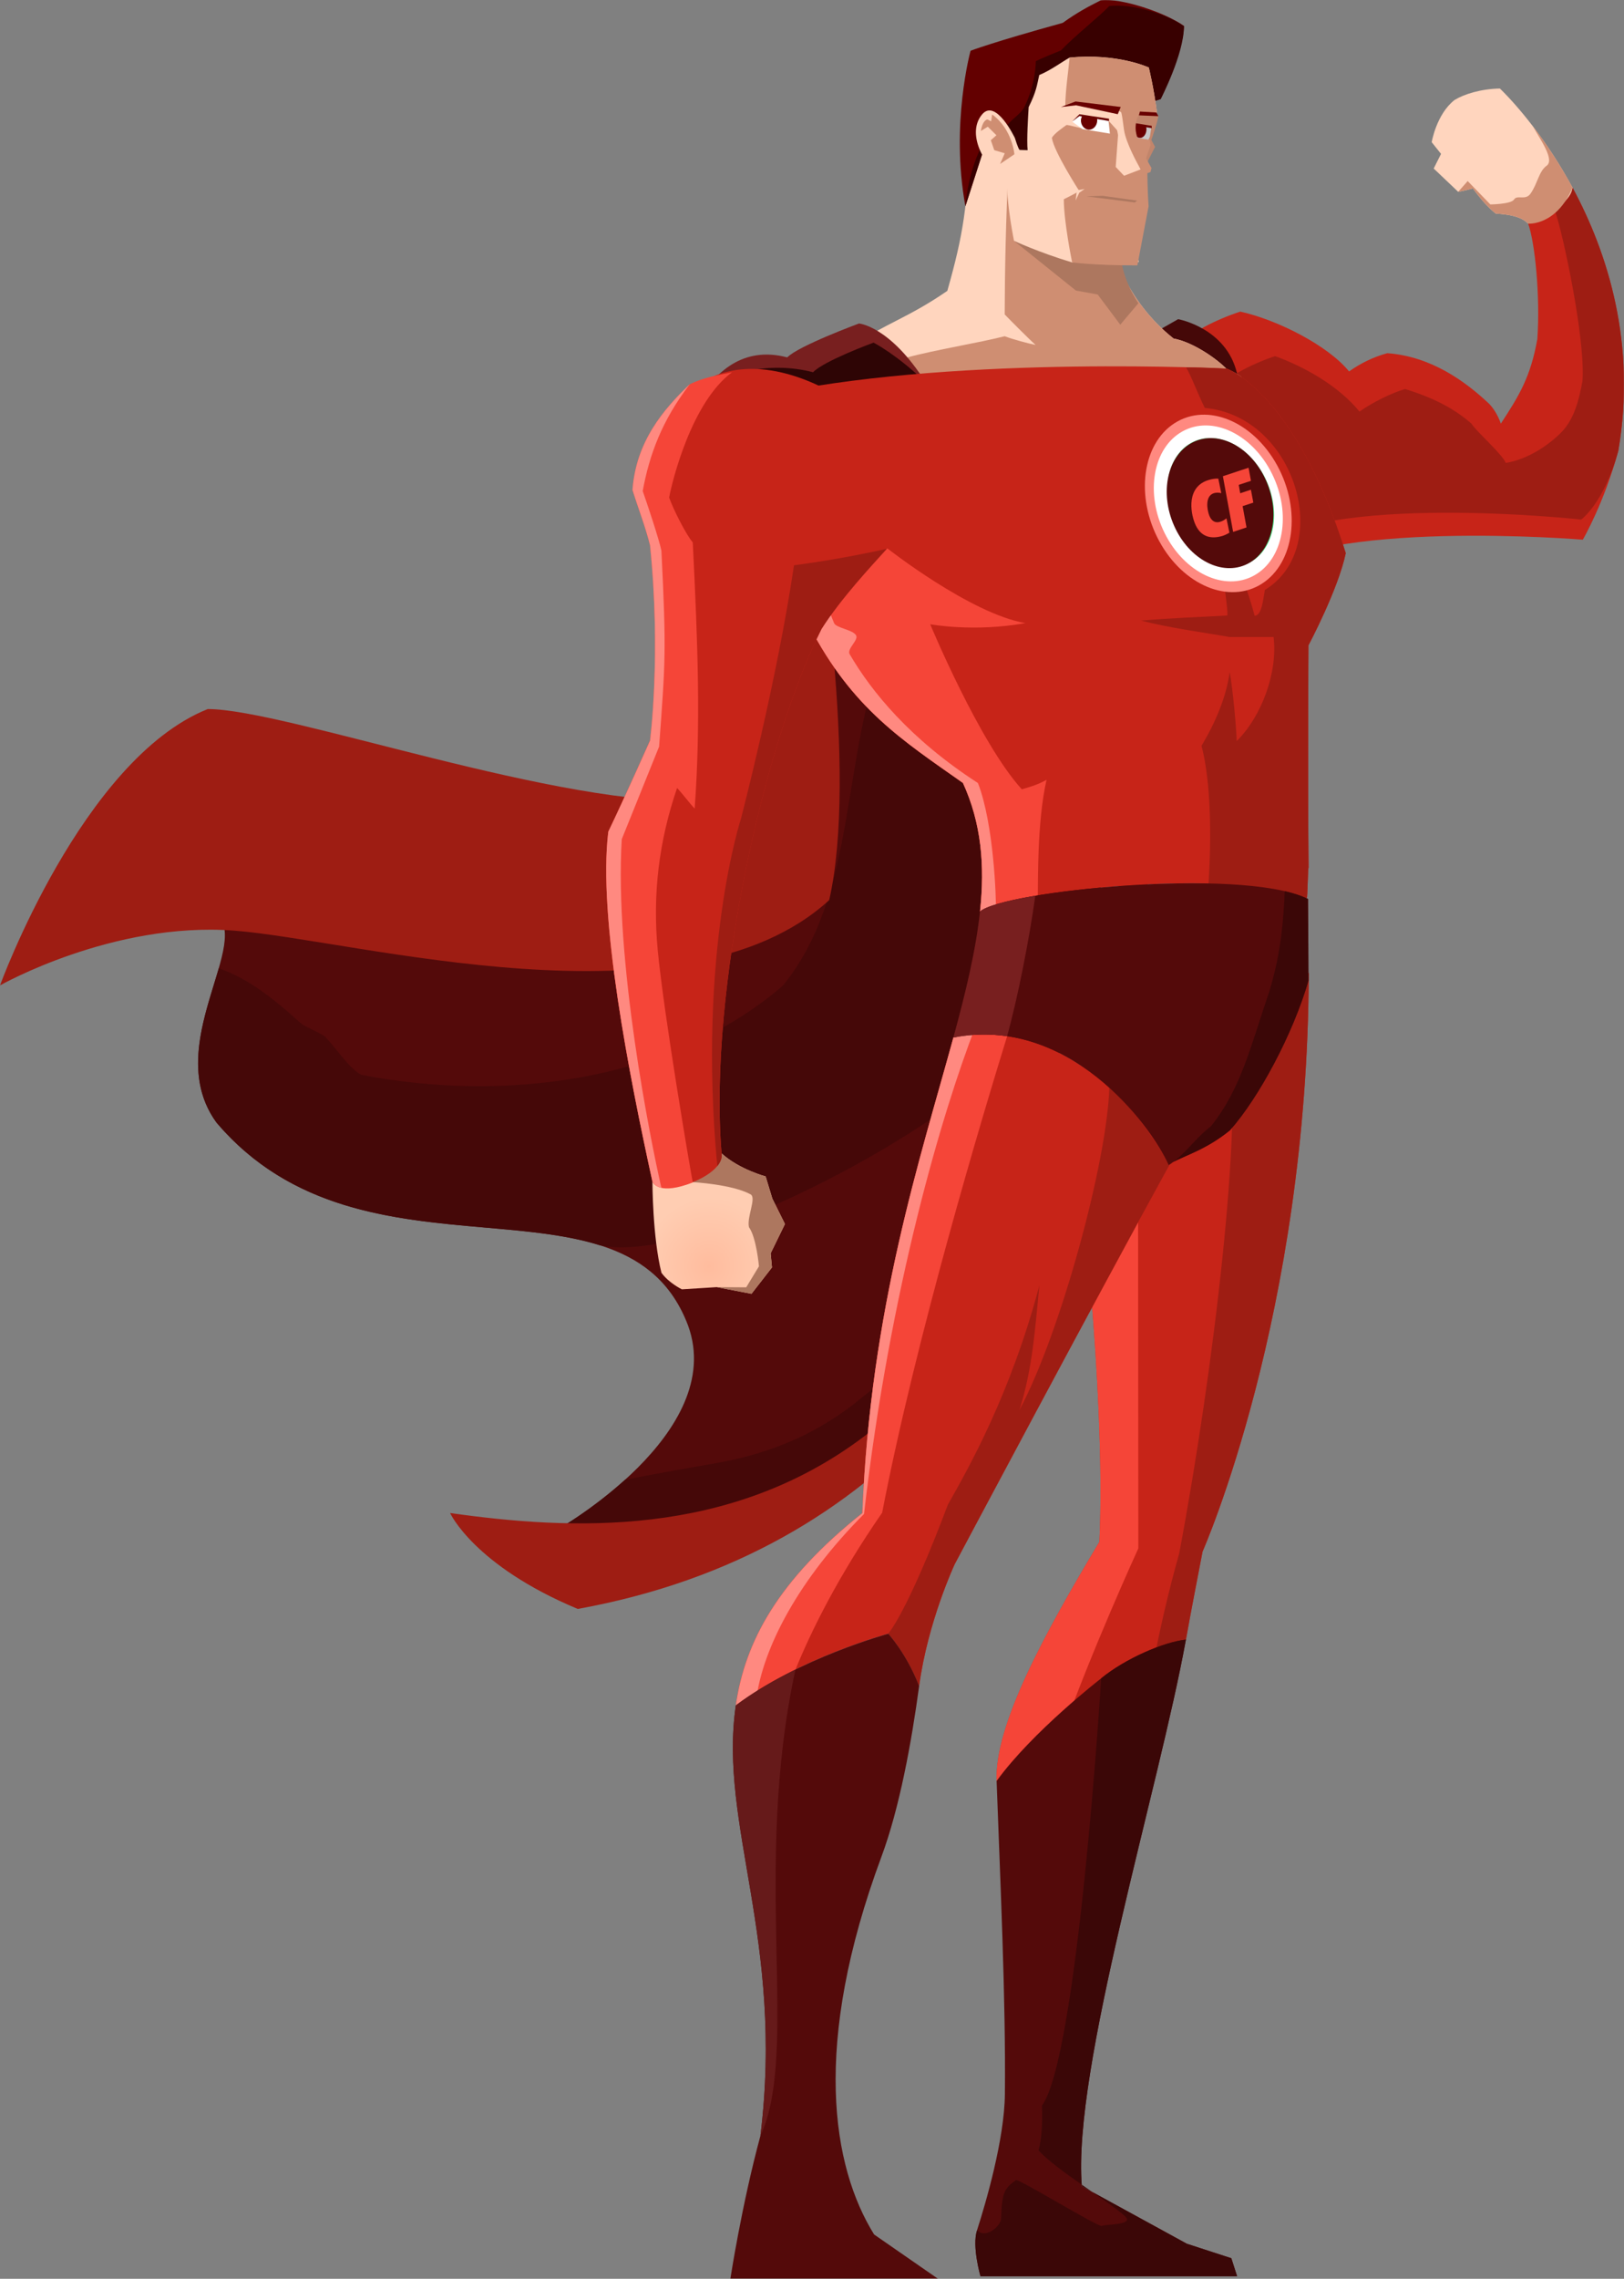 <svg width="1494" height="2095" viewBox="0 0 1494 2095" fill="none" xmlns="http://www.w3.org/2000/svg">
<rect x="0" y="0" width="1494" height="2095" fill="#808080" stroke="none"/>
<g clip-path="url(#clip0_914_177)">
<mask id="mask0_914_177" style="mask-type:luminance" maskUnits="userSpaceOnUse" x="0" y="0" width="1494" height="2095">
<path d="M1494 0H0V2095H1494V0Z" fill="white"/>
</mask>
<g mask="url(#mask0_914_177)">
<path d="M1091 1507.36C1096.66 1475.92 1102.11 1448.42 1106.31 1426.4C1106.31 1426.4 1203.1 1208.13 1204 894.388L980.207 991.432C992.712 1057.33 1017.6 1281.11 1011.44 1417.47C960.17 1503.1 914.994 1586.03 916.862 1637.35C958.054 1611.92 1023.67 1564.3 1023.67 1564.3C1045.92 1545.99 1069.9 1525.54 1091 1507.36Z" fill="#C72418"/>
<path d="M1090.99 1507.36C1096.65 1475.92 1102.1 1448.42 1106.3 1426.4C1106.3 1426.4 1203.09 1208.13 1203.99 894.388L1130.63 964.586C1143.14 1030.48 1117.06 1257.12 1084.83 1428.07C1063.83 1502.57 1056.18 1558.49 1056.18 1558.49C1078.45 1540.18 1069.9 1525.54 1090.99 1507.36Z" fill="#9E1D13"/>
<path d="M1011.41 1417.47C960.133 1503.1 914.958 1586.03 916.825 1637.35C930.672 1628.82 961.971 1607.39 975.411 1598.27C1004.28 1517.01 1047.22 1423.48 1047.22 1423.48L1046.94 1039.9L986.954 1034.39C999.865 1126.94 1016.6 1302.97 1011.41 1417.47Z" fill="#F54538"/>
<path d="M1446.68 172.524C1479.16 232.679 1505.61 316.299 1488.77 414.424C1475.74 462.536 1456.11 496.173 1456.11 496.173C1456.11 496.173 1214.7 476.024 1151.08 530.437C1037.8 402.939 1083.59 316.398 1083.59 316.398C1096.41 305.798 1117.54 294.114 1141.03 286.468C1175.35 294.114 1221.61 317.611 1241.09 341.469C1252.01 333.694 1263.99 328.016 1276.27 324.7C1316.63 327.719 1347.71 350.432 1369.43 370.745C1373.41 374.486 1378.2 381.936 1380.69 389.452C1397.4 363.951 1408.04 346.723 1414.29 311.639C1417.06 271.47 1411.99 222.506 1405.8 205.571L1446.68 172.524Z" fill="#C72418"/>
<path d="M1446.68 172.524C1479.16 232.679 1505.61 316.299 1488.77 414.424C1475.74 462.536 1454.64 477.666 1454.64 477.666C1454.64 477.666 1216.79 451.51 1153.16 505.92C1039.88 378.423 1115.92 358.043 1115.92 358.043C1128.74 347.444 1149.55 335.07 1173.07 327.424C1199.68 337.074 1231.19 354.498 1250.67 378.391C1261.59 370.613 1280.44 360.963 1292.73 357.682C1318.96 365.79 1337.97 375.701 1353.78 389.581C1357.14 395.718 1382.71 418.101 1385.17 425.617C1406.42 422.203 1426.18 408.06 1436.88 396.901C1448.27 385.021 1452.78 367.068 1455.8 350.201C1458.56 310.031 1437.07 212.004 1430.87 195.037L1446.68 172.524Z" fill="#9E1D13"/>
<path d="M1064.27 304.55L1083.84 293.425C1083.84 293.425 1128.27 301.367 1138.04 343.472C1147.84 385.578 1104.9 346.656 1102.66 346.656C1100.42 346.624 1064.27 304.55 1064.27 304.55Z" fill="#450808"/>
<path d="M727.946 381.182C713.663 395.392 736.656 425.519 736.656 425.519L1029.27 366.97C1029.27 366.97 1198.68 369.04 1128.12 338.944C1120.43 330.839 1098.19 314.626 1079.64 311.246C1036.96 277.476 1017.48 227.79 1014.99 182.961C1011.82 126.087 930.924 7.319 892.874 125.234C889.576 190.771 886.621 214.105 871.498 267.401C835.346 292.31 814.314 297.397 784.509 317.908L727.946 381.182Z" fill="#FFD5BE"/>
<path d="M727.946 381.179C713.663 395.388 736.656 425.516 736.656 425.516L1029.27 366.97C1029.27 366.97 1198.68 369.036 1128.12 338.944C1120.43 330.836 1098.19 314.624 1079.64 311.244C1036.96 277.474 1017.48 227.788 1014.99 182.959C1011.82 126.085 966.113 28.681 928.061 146.629C925.139 204.619 924.392 250.531 924.266 289.059C927.968 292.964 946.324 311.474 952.673 317.117C946.386 315.871 931.919 312.065 924.236 309.111C901.274 315.018 859.489 321.81 834.755 328.573C815.808 333.757 821.874 351.02 809.025 359.846L727.946 381.179Z" fill="#CF8E72"/>
<path d="M197.096 838.728C234.93 863.931 147.316 960.513 199.089 1031.93C336.451 1193.62 575.332 1065.53 633.049 1218.79C668.89 1317.48 513.606 1405.69 513.606 1405.69C513.606 1405.69 535.508 1430.89 541.484 1428.79C547.457 1426.7 1018.53 1377.96 890.411 1004C1023.79 873.808 901.395 622.588 901.395 622.588C901.395 622.588 833.726 448.292 831.733 435.69C829.743 423.089 732.205 332.804 724.239 328.605C716.273 324.405 734.694 681.233 661.019 740.045C587.374 798.853 418.059 796.787 418.059 796.787L197.096 838.728Z" fill="#540A0A"/>
<path d="M901.395 622.557C901.395 622.557 867.326 534.833 846.822 479.34C839.448 518.196 828.933 556.46 814.277 593.61C772.744 698.793 789.357 821.531 720.101 906.268C616.215 995.4 462.488 1013.42 332.28 988.084C321.203 982.242 310.127 964.716 299.053 953.032C290.744 947.193 279.67 944.272 274.13 938.43C251.201 917.689 227.306 899.014 201.265 890.22C189.534 931.145 166.231 986.606 199.087 1031.93C299.146 1149.71 453.091 1113.74 551.626 1144.79C637.34 1163.43 858.613 1044.1 926.471 972.526C954.16 1007.58 894.58 1154.67 866.89 1198.48C847.507 1230.61 825.324 1259.85 794.864 1283.22C753.328 1318.26 708.992 1335.82 661.889 1344.58C632.487 1349.64 603.614 1354.86 575.022 1360.4C544.126 1388.33 513.574 1405.73 513.574 1405.73C513.574 1405.73 535.479 1430.93 541.452 1428.83C547.425 1426.73 1098.06 1327.85 969.967 953.886C1103.35 823.664 901.395 622.557 901.395 622.557Z" fill="#450808"/>
<path d="M932.847 221.423L989.754 267.106L1009.82 270.748L1030.6 298.512L1047.22 278.789C1047.22 278.789 1031.29 256.144 1030.6 230.579C1029.92 205.014 932.847 221.423 932.847 221.423Z" fill="#AD775F"/>
<path d="M618.554 433.984C618.554 433.984 638.123 621.408 646.43 735.778C519.024 744.18 262.779 651.861 191.127 651.861C75.638 698.037 0.003 905.939 0.003 905.939C0.003 905.939 103.516 847.161 214.992 855.532C326.468 863.931 628.729 950.047 762.824 827.506C789.238 710.999 754.736 486.59 739.147 397.689C704.893 392.11 670.916 386.135 641.422 370.185C624.309 400.018 618.554 433.984 618.554 433.984Z" fill="#9E1D13"/>
<path d="M851.617 351.675C818.824 299.759 790.232 297.396 790.232 297.396C790.232 297.396 734.198 318.07 724.242 328.573C683.548 317.807 657.475 342.159 641.42 370.185C670.885 386.17 704.891 392.142 739.146 397.686C735.008 374.157 732.208 360.077 732.208 360.077L851.617 351.675Z" fill="#781F1F"/>
<path d="M851.617 351.675C825.825 326.503 803.675 314.985 803.675 314.985C803.675 314.985 757.937 331.722 747.981 342.225C707.285 331.459 657.445 342.191 641.39 370.185C670.852 386.167 704.859 392.142 739.113 397.686C734.978 374.157 732.175 360.077 732.175 360.077L851.617 351.675Z" fill="#2E0505"/>
<path d="M414.052 1390.99C637.005 1422.49 995.173 1420.2 1046.29 647.333C1171.71 393.259 1062.22 641.032 1062.22 641.032C1062.22 641.032 1110.79 1374.19 531.502 1479.17C435.954 1439.26 414.052 1390.99 414.052 1390.99Z" fill="#9E1D13"/>
<path d="M877.072 953.851C846.953 1064.09 800.845 1202.18 793.316 1391.09C716.031 1452.55 685.449 1508.84 676.924 1567.84C734.73 1524.33 817.148 1501.95 817.148 1501.95C817.148 1501.95 833.483 1519.27 845.585 1549.93C853.581 1490.85 878.285 1438.05 878.285 1438.05C878.285 1438.05 1009.3 1191.72 1075.73 1071.18C1058.36 1032.81 982.48 933.145 877.072 953.851Z" fill="#C72418"/>
<path d="M817.109 1501.95C817.109 1501.95 833.444 1519.27 845.546 1549.93C853.542 1490.86 878.246 1438.05 878.246 1438.05C878.246 1438.05 1009.26 1191.72 1075.69 1071.18C1070.89 1060.58 1044.95 1020.05 1020.52 999.964C1018.47 1068.45 975.38 1226.37 937.794 1296.34C949.214 1260.73 951.981 1225.69 956.153 1181.84C929.831 1281.18 891.406 1349.08 872.022 1383.24C834.532 1482.85 817.109 1501.95 817.109 1501.95Z" fill="#9E1D13"/>
<path d="M1202.22 825.569C1202.87 825.863 1203.18 797.378 1203.81 797.676C1203 711.559 1203.71 593.284 1203.71 593.284C1203.71 593.284 1230.97 542.152 1238.03 508.547C1192.26 361.656 1128.86 338.978 1128.86 338.978C1128.86 338.978 888.698 326.507 716.55 360.932C701.679 374.783 682.203 490.303 744.709 575.758C784.034 651.437 830.33 680.71 885.868 719.797C902.729 756.586 906.154 795.245 901.579 838.041C922.579 819.3 1139.75 797.214 1202.22 825.569Z" fill="#C72418"/>
<path d="M1202.23 825.569C1202.88 825.338 1203.19 797.378 1203.82 797.673C1203.01 711.559 1203.72 593.284 1203.72 593.284C1203.72 593.284 1230.98 542.152 1238.04 508.547C1192.27 361.653 1128.86 338.978 1128.86 338.978C1128.86 338.978 1109.89 337.665 1091.13 337.83C1095.14 343.801 1102.39 363.229 1108.36 375.011C1192.12 382.723 1227.09 503.724 1163.62 542.349C1162 550.947 1160.91 566.045 1154.16 566.045C1146.54 536.247 1128.37 492.895 1121.3 492.86C1119.19 492.86 1131.2 565.881 1128.9 565.881C1101.48 567.422 1079.12 568.046 1049.68 570.539C1076.16 577.365 1106.06 581.207 1130.98 585.603C1138.6 585.603 1150.46 585.603 1171.61 585.603C1175.66 617.996 1160.54 658.887 1137.67 681.302C1137.42 669.125 1134.22 634.307 1131.26 617.863C1128.06 641.035 1118.1 664.27 1105.34 685.666C1116.42 728.035 1114.06 796.296 1109.51 839.057C1130.55 820.351 1134.5 850.019 1202.23 825.569Z" fill="#9E1D13"/>
<path d="M954.755 823.174C955.066 811.426 953.916 755.339 962.781 716.943C957.585 719.569 954.319 721.601 940.007 725.639C900.93 682.714 855.754 573.922 855.754 573.922C855.754 573.922 896.077 581.404 943.276 572.84C892.808 564.242 816.304 504.151 816.304 504.151C816.304 504.151 757.781 541.203 735.38 561.713C738.272 566.473 741.353 571.166 744.714 575.758C784.039 651.437 830.335 680.71 885.87 719.797C902.734 756.586 906.156 795.246 901.584 838.041C907.276 832.952 927.344 827.636 954.755 823.174Z" fill="#F54538"/>
<path d="M916.207 837.645C916.521 825.898 914.31 757.668 899.657 719.895C837.028 679.365 801.558 635.586 781.646 601.423C778.846 596.632 789.86 588.622 787.619 584.226C784.974 578.973 769.233 577.4 767.303 572.872C758.904 552.95 757.036 540.38 757.036 540.38C757.036 540.38 757.751 541.168 735.35 561.713C738.245 566.47 741.326 571.163 744.684 575.758C784.012 651.437 830.305 680.71 885.843 719.797C902.704 756.586 906.129 795.245 901.554 838.041C907.279 832.952 911.199 840.009 916.207 837.645Z" fill="#FF8980"/>
<path d="M663.789 1060.35C679.999 1075.11 704.33 1081.55 704.33 1081.55L710.521 1101.99L722.094 1125.29L708.935 1152.24L710.178 1165.2L691.323 1189.45L659.432 1183.32L627.294 1185.32C627.294 1185.32 615.347 1179.61 608.502 1170.12C600.258 1137.44 600.195 1086.3 600.195 1086.3L663.789 1060.35Z" fill="url(#paint0_radial_914_177)"/>
<path d="M663.789 1060.35C679.999 1075.11 704.33 1081.55 704.33 1081.55L710.521 1101.99L722.094 1125.29L708.935 1152.24L710.178 1165.2L691.323 1189.45L659.432 1183.32L686.471 1183.51L698.199 1164.18C698.199 1164.18 695.865 1137.7 689.022 1128.21C686.811 1118.99 696.146 1101.11 690.484 1098.02C673.464 1088.74 637.312 1086.8 637.312 1086.8L663.789 1060.35Z" fill="#AD775F"/>
<path d="M600.193 1086.27C578.975 989.232 549.947 842.896 559.625 764.624C575.429 731.74 598.018 680.84 598.018 680.84C598.018 680.84 611.332 603.98 600.973 503.101C581.59 373.008 652.214 305.797 755.447 355.615C755.447 355.615 848.069 435.725 755.728 578.22C703.706 681.236 651.467 910.338 663.82 1060.31C667.399 1081.55 607.63 1102.29 600.193 1086.27Z" fill="#C72418"/>
<path d="M681.583 752.877C681.583 752.877 714.813 625.772 730.431 519.705C756.379 516.193 782.7 511.829 815.93 504.512C801.525 520.493 774.486 549.241 755.727 578.252C703.706 681.267 651.467 910.369 663.82 1060.35C664.504 1064.35 662.917 1068.32 659.869 1072.06C641.419 875.583 681.583 752.877 681.583 752.877Z" fill="#9E1D13"/>
<path d="M622.879 724.455C628.168 730.035 633.893 737.943 639.056 743.392C644.751 665.384 641.981 592.594 637.314 498.67C631.404 491.844 619.736 469.166 615.567 457.384C618.585 441.434 636.412 369.464 673.469 342.225C660.617 344.95 647.706 346.786 634.484 353.317C610.153 376.552 585.078 406.088 581.842 450.46C587.223 467.754 593.447 483.309 597.989 501.328C608.348 602.208 597.989 680.84 597.989 680.84C597.989 680.84 575.4 731.709 559.596 764.624C549.918 842.895 578.946 989.232 600.167 1086.27C601.132 1088.31 607.072 1098.91 637.314 1087.06C635.354 1077.28 610.993 934.851 605.112 873.941C600.197 822.189 606.14 773.321 622.879 724.455Z" fill="#F54538"/>
<path d="M572.002 771.482C580.311 751.038 601.715 697.806 606.352 686.353C612.044 608.344 613.135 600.208 608.467 506.281C606.382 496.043 595.431 463.223 591.263 451.444C597.361 418.164 608.841 386.79 634.508 353.283C610.18 376.518 585.101 406.056 581.865 450.425C587.25 467.72 593.471 483.277 598.012 501.294C608.375 602.176 598.012 680.808 598.012 680.808C598.012 680.808 575.426 731.674 559.62 764.593C549.944 842.861 578.973 989.198 600.191 1086.24C600.69 1087.29 602.524 1090.67 608.437 1092.02C598.511 1048.83 565.126 882.868 572.002 771.482Z" fill="#FF8980"/>
<path d="M877.071 953.855C846.952 1064.09 800.844 1202.19 793.315 1391.09C716.03 1452.56 685.448 1508.84 676.923 1567.84C694.003 1555.01 713.2 1544.02 731.804 1534.9C745.961 1500.21 770.477 1450.03 811.548 1390.66C842.411 1230.41 903.859 1025.83 926.508 952.674C910.89 950.342 894.399 950.44 877.071 953.855Z" fill="#F54538"/>
<path d="M877.068 953.855C846.949 1064.09 800.841 1202.19 793.312 1391.09C716.027 1452.55 685.445 1508.84 676.92 1567.84C685.071 1564.43 689.21 1572.47 695.463 1563.71C701.684 1514.02 735.628 1451.21 794.868 1391.84C818.73 1183.87 867.205 1021.72 897.195 944.304C881.577 942.006 894.396 950.44 877.068 953.855Z" fill="#FF8980"/>
<path d="M898.815 2050.37C894.022 2065.26 901.988 2092.64 901.988 2092.64H1138.07L1132.75 2076.09L1091.81 2062.77L995.232 2009.93C986.274 1902.65 1066.48 1643.2 1090.97 1507.36C1070.84 1509.49 1035.34 1524.69 1013.03 1542.97C1013.03 1542.97 949.901 1591.77 916.83 1637.35C920.129 1728.16 925.355 1838.39 924.452 1925.17C924.049 1966.91 906.811 2025.52 898.815 2050.37Z" fill="#540A0A"/>
<path d="M898.815 2050.37C894.022 2065.26 901.988 2092.64 901.988 2092.64H1138.07L1132.75 2076.09L1091.81 2062.77L995.232 2009.93C986.274 1902.65 1066.48 1643.2 1090.97 1507.36C1070.84 1509.49 1035.34 1524.69 1013.03 1542.97C1013.03 1542.97 991.655 1890.18 958.581 1935.77C959.268 1954.47 957.93 1967.47 955.408 1976.85C970.467 1994.18 1020.47 2024.05 1035.06 2037.6C1043.95 2045.87 1015.74 2044.79 1013.71 2046.43C1011.38 2048.33 936.96 2002.68 934.656 2004.29C932.293 2005.93 930.052 2007.6 928.029 2009.67C922.928 2014.99 921.497 2021.98 920.968 2039.47C920.968 2046.3 906.841 2058.74 898.815 2050.37Z" fill="#3B0707"/>
<path d="M888.107 189.622C874.264 114.108 892.867 46.667 892.867 46.667C892.867 46.667 912.594 38.988 977.651 21.037C990.219 12.011 1000.15 6.531 1012.65 0.296C1031.35 -2.1 1071.64 11.421 1089.19 23.826C1088.72 48.341 1067.75 91.07 1067.75 91.07L1056.74 94.549L1051.85 100.39L936.489 147.812L903.976 140.297L888.107 189.622Z" fill="#630000"/>
<path d="M888.114 189.621C890.883 159.593 899.19 141.116 908.898 121.294C911.076 116.831 922.09 121.951 924.579 117.881C929.65 109.644 938.951 105.443 942.594 97.961C953.079 76.498 952.89 56.315 952.89 56.315C952.89 56.315 955.845 54.378 976.009 46.371C988.576 33.113 1011.26 15.259 1020.47 5.578C1039.17 3.182 1071.62 11.682 1089.16 24.12C1089.16 50.145 1067.73 91.135 1067.73 91.135L1056.71 94.613L1051.83 100.455L936.495 147.811L903.983 140.296L888.114 189.621Z" fill="#380000"/>
<path d="M933.654 126.907C933.654 126.907 916.201 90.118 903.508 105.148C890.812 120.179 899.525 146.958 926.501 169.537C926.501 190.442 932.847 221.389 932.847 221.389C932.847 221.389 955.216 231.924 986.237 241.245C1009.1 239.144 1024.88 236.223 1047.72 240.982C1036.24 206.261 1054.09 156.771 1056.49 120.277C1056.77 115.945 1063.95 107.544 1064.27 103.179C1061.47 80.83 1056.83 62.091 1056.83 62.091C1056.83 62.091 1028.27 48.669 983.966 52.968C976.622 57.07 966.917 64.454 956.058 68.983C953.943 78.434 953.411 84.112 946.317 98.454C945.788 106.756 944.42 129.072 945.355 138.065C943.395 138.065 939.287 137.835 937.948 137.835C936.424 136.161 933.654 126.907 933.654 126.907Z" fill="#FFD5BE"/>
<path d="M992.933 175.707C992.933 175.707 985.589 179.809 978.651 183.157C978.651 204.062 986.306 241.212 986.306 241.212C986.306 241.212 1005.44 244.001 1046.32 244.001C1051.77 215.318 1056.65 189.622 1056.65 189.622C1056.65 189.622 1054.13 156.771 1056.53 120.277C1056.81 115.945 1063.99 107.544 1064.3 103.179C1061.5 80.83 1056.87 62.091 1056.87 62.091C1056.87 62.091 1028.31 48.669 984.002 52.968C983.225 62.288 980.022 83.62 980.022 97.338C977.781 101.046 996.603 104.722 993.928 106.756C991.036 108.922 1004.26 116.799 1000.8 118.965C999.779 119.588 982.012 114.305 981.047 114.994C977.718 117.357 969.537 123.001 967.67 126.775C969.504 139.443 992.933 175.707 992.933 175.707Z" fill="#CF8E72"/>
<path d="M1062.59 135.045L1059.17 128.645C1059.17 128.645 1064.43 114.008 1065.7 106.69C1065.43 105.837 1061.25 104.426 1060.94 103.605L1047.72 106.034L1041.16 115.846L1053.41 153.16L1062.59 135.045Z" fill="#C2856B"/>
<path d="M1008.2 96.617L1026.44 98.356L1029.11 109.383L1028.71 120.837L1018.56 109.646L991.308 107.972L977.991 98.751L989.285 95.108L1008.2 96.617Z" fill="#FFD5BE"/>
<path d="M902.332 120.408C902.332 120.408 903.608 110.727 908.401 109.808C909.489 110.3 910.516 110.825 911.479 111.449C912.258 111.941 912.226 104.885 912.973 105.411C931.423 118.997 933.195 141.838 933.195 141.838L920.036 150.732L924.33 140.92L914.685 138.065L911.511 128.908L916.675 124.346L908.742 116.503L902.332 120.408Z" fill="#CF8E72"/>
<path d="M999.402 180.5L1014.65 180.073L1046.1 184.438L1043.95 186.144L999.402 180.5Z" fill="#AD775F"/>
<path d="M986.301 111.778L995.884 118.703L1021.05 122.837L1019.78 111.122L1016.79 110.137L993.332 106.199L986.301 111.778Z" fill="white"/>
<path d="M997.781 173.773L990.688 174.954L989.537 184.275L992.896 177.153L997.781 173.773Z" fill="#FFD5BE"/>
<path d="M995.606 106.067C995.232 107.019 994.422 109.25 994.392 110.366C994.234 115.092 997.47 119.063 1001.61 119.227C1005.75 119.391 1009.23 115.65 1009.39 110.924C1009.42 109.808 1009.26 108.758 1008.95 107.806C1003.91 107.609 999.619 106.231 995.606 106.067Z" fill="#690000"/>
<path d="M986.299 111.776L993.019 105.016L1020.24 109.151V111.284L993.019 106.69L986.299 111.776Z" fill="#690000"/>
<path d="M1041.16 115.847L1042.59 119.458L1045.67 127.006L1056.44 128.483L1057.83 125.66L1059.2 117.127L1042.06 114.075L1041.16 115.847Z" fill="#C7C7C7"/>
<path d="M1043.64 114.7C1043.4 115.619 1042.8 117.719 1042.8 118.769C1042.8 123.2 1045.45 126.81 1048.75 126.81C1052.04 126.81 1054.69 123.2 1054.69 118.769C1054.69 117.719 1054.53 116.767 1054.25 115.848C1050.27 115.848 1046.82 114.7 1043.64 114.7Z" fill="#690000"/>
<path d="M1042.68 112.958L1059.54 115.715V117.848L1041.74 114.763L1042.68 112.958Z" fill="#690000"/>
<path d="M1405.77 205.603C1399.39 198.875 1387.66 197.136 1375.93 196.315C1369.46 191.098 1362.46 183.582 1354.99 173.179C1346.71 175.542 1341.46 176.329 1341.46 176.329L1318.93 154.932L1325.68 141.477L1317.09 130.713C1317.09 130.713 1321.39 105.049 1338.06 91.954C1346.68 86.638 1362.24 81.683 1379.85 81.387C1395.41 96.549 1422.66 128.12 1446.62 172.49C1444.44 190.901 1405.77 205.603 1405.77 205.603Z" fill="#FFD5BE"/>
<path d="M1405.77 205.604C1399.39 198.876 1387.66 197.137 1375.93 196.317C1369.46 191.099 1362.46 183.583 1354.99 173.18C1346.71 175.543 1341.46 176.331 1341.46 176.331L1350.2 166.452L1371.04 187.948C1371.04 187.948 1390.15 187.751 1392.85 183.419C1395.72 178.792 1403.28 184.634 1407.94 178.103C1414.45 168.979 1415.44 158.149 1422.41 152.669C1431.03 147.352 1416.75 128.121 1410.15 116.011C1421.91 131.337 1434.7 150.339 1446.71 172.524C1431.53 207.934 1405.77 205.604 1405.77 205.604Z" fill="#CF8E72"/>
<path d="M1050.18 93.301C1050.18 93.301 1053.2 96.517 1052.67 96.517C1052.14 96.517 1044.7 105.575 1044.7 117.849C1044.7 130.09 1059.33 154.474 1059.33 154.474L1058.4 158.182L1040.75 164.385L1028.59 124.117L1031.02 99.274L1031.55 92.349L1050.18 93.301Z" fill="#CF8E72"/>
<path d="M1031.51 103.344C1032.22 105.773 1032.85 110.663 1034.03 119.326C1035.71 131.436 1047.19 151.75 1047.19 151.75L1049.27 155.754L1034.09 161.596L1026.4 153.49L1028.55 124.118L1024.04 101.014L1022.05 97.962C1022.08 97.929 1031.35 102.819 1031.51 103.344Z" fill="#FFD5BE"/>
<path d="M976.039 98.388L989.883 96.812L1028.28 104.984L1031.02 98.355L989.447 93.301L976.039 98.388Z" fill="#690000"/>
<path d="M1043.12 126.283L1057.8 128.712L1058.48 133.24L1053.69 147.45L1043.12 126.283Z" fill="#CF8E72"/>
<path d="M1047.69 106.034L1065.67 106.788L1063.8 103.441L1048.68 102.555L1047.69 106.034Z" fill="#690000"/>
<path d="M1201.39 825.569C1139.1 797.214 922.459 819.3 901.552 838.006C897.787 873.352 888.611 911.584 877.068 953.855C982.198 933.145 1057.89 1032.81 1075.19 1071.18C1075.53 1070.59 1077.56 1069.67 1077.9 1069.04C1089.94 1062.25 1109.7 1056.97 1131.54 1039.08C1158.2 1009.12 1189.65 950.212 1203.72 901.543C1203.72 883.656 1203.53 856.646 1203.25 826.455C1202.6 826.193 1202.01 825.864 1201.39 825.569Z" fill="#540A0A"/>
<path d="M1201.39 825.569C1195.97 823.107 1189.38 821.009 1181.88 819.268C1180.23 862.162 1174.94 887.299 1167.66 911.749C1151.11 959.63 1142.08 1000.56 1114.02 1035.38C1098.34 1047.55 1090.63 1061.23 1075.19 1071.18C1075.53 1070.59 1077.56 1069.67 1077.9 1069.04C1089.94 1062.25 1109.69 1056.97 1131.54 1039.08C1158.2 1009.12 1189.66 950.212 1203.72 901.543C1203.72 883.656 1203.53 856.649 1203.25 826.455C1202.6 826.193 1202.01 825.867 1201.39 825.569Z" fill="#3B0707"/>
<path d="M952.422 823.5C926.16 827.898 907.058 833.082 901.551 838.006C897.786 873.352 888.61 911.584 877.068 953.855C894.365 950.44 910.886 950.31 926.474 952.608C936.149 917.952 946.76 864.393 952.422 823.5Z" fill="#781F1F"/>
<path d="M676.915 1567.84C660.986 1677.85 721.684 1782.97 699.564 1963.5C682.266 2027.13 671.904 2095.03 671.904 2095.03H862.969L804.135 2054.27C765.491 1991.95 746.452 1880.34 810.948 1706.79C827.561 1662.07 838.575 1601.68 845.576 1549.96C833.474 1519.27 817.139 1501.98 817.139 1501.98C817.139 1501.98 734.721 1524.33 676.915 1567.84Z" fill="#540A0A"/>
<path d="M676.915 1567.84C660.986 1677.85 721.687 1782.97 699.567 1963.5C735.782 1886.08 691.756 1719.5 731.766 1534.93C713.847 1543.82 693.313 1555.51 676.915 1567.84Z" fill="#661A1A"/>
<path d="M1176.99 431.788C1197.65 473.432 1189.22 521.085 1158.17 538.247C1127.12 555.381 1085.21 535.491 1064.55 493.847C1043.89 452.2 1052.32 404.515 1083.34 387.385C1114.39 370.252 1156.3 390.142 1176.99 431.788Z" fill="#FF8980"/>
<path d="M1170.18 435.561C1188.35 472.15 1180.94 514.06 1153.66 529.092C1126.37 544.156 1089.54 526.662 1071.4 490.072C1053.23 453.444 1060.63 411.569 1087.92 396.54C1115.17 381.477 1152.01 398.936 1170.18 435.561Z" fill="white"/>
<path d="M1163.89 439.463C1178.92 469.755 1172.79 504.442 1150.21 516.883C1127.62 529.351 1097.13 514.879 1082.1 484.587C1067.07 454.299 1073.2 419.611 1095.79 407.171C1118.41 394.702 1148.87 409.139 1163.89 439.463Z" fill="#41E885"/>
<path d="M1147.41 518.512C1170.73 506.923 1178.44 472.476 1164.63 441.57C1150.83 410.664 1120.74 395.002 1097.42 406.591C1074.1 418.177 1066.39 452.624 1080.2 483.53C1094 514.436 1124.09 530.098 1147.41 518.512Z" fill="#540A0A"/>
<path d="M1122.38 479.752C1118.52 480.878 1114.74 479.659 1112.47 473.959C1110.51 468.973 1108.16 455.913 1116.89 453.356C1118.54 452.867 1121.12 452.709 1123.52 453.384L1120.78 440.047L1120.86 440.022C1118.19 439.898 1115.26 440.296 1112.02 441.242C1091.47 447.289 1095.06 470.643 1099.17 481.015C1103.82 492.731 1112.73 496.178 1124.54 492.725C1126.42 492.158 1128.86 491.032 1131 489.707L1128.28 476.51C1126.59 477.948 1124.76 479.03 1122.38 479.752Z" fill="#F54538"/>
<path d="M1150.81 442.047L1148.61 430L1125.08 437.781L1125 437.81L1127.52 451.535L1131.91 475.381L1134.41 488.965L1134.4 489L1146.73 484.908L1143.15 465.32L1153 462.079L1150.78 450.206L1140.93 453.482L1139.57 445.767L1150.81 442.047Z" fill="#F54538"/>
</g>
</g>
<defs>
<radialGradient id="paint0_radial_914_177" cx="0" cy="0" r="1" gradientUnits="userSpaceOnUse" gradientTransform="translate(652.13 1164.24) rotate(9.336) scale(60.687 63.843)">
<stop stop-color="#FFBC9E"/>
<stop offset="1" stop-color="#FFCDB2"/>
</radialGradient>
<clipPath id="clip0_914_177">
<rect width="1494" height="2095" fill="white" transform="matrix(-1 0 0 1 1494 0)"/>
</clipPath>
</defs>
</svg>
